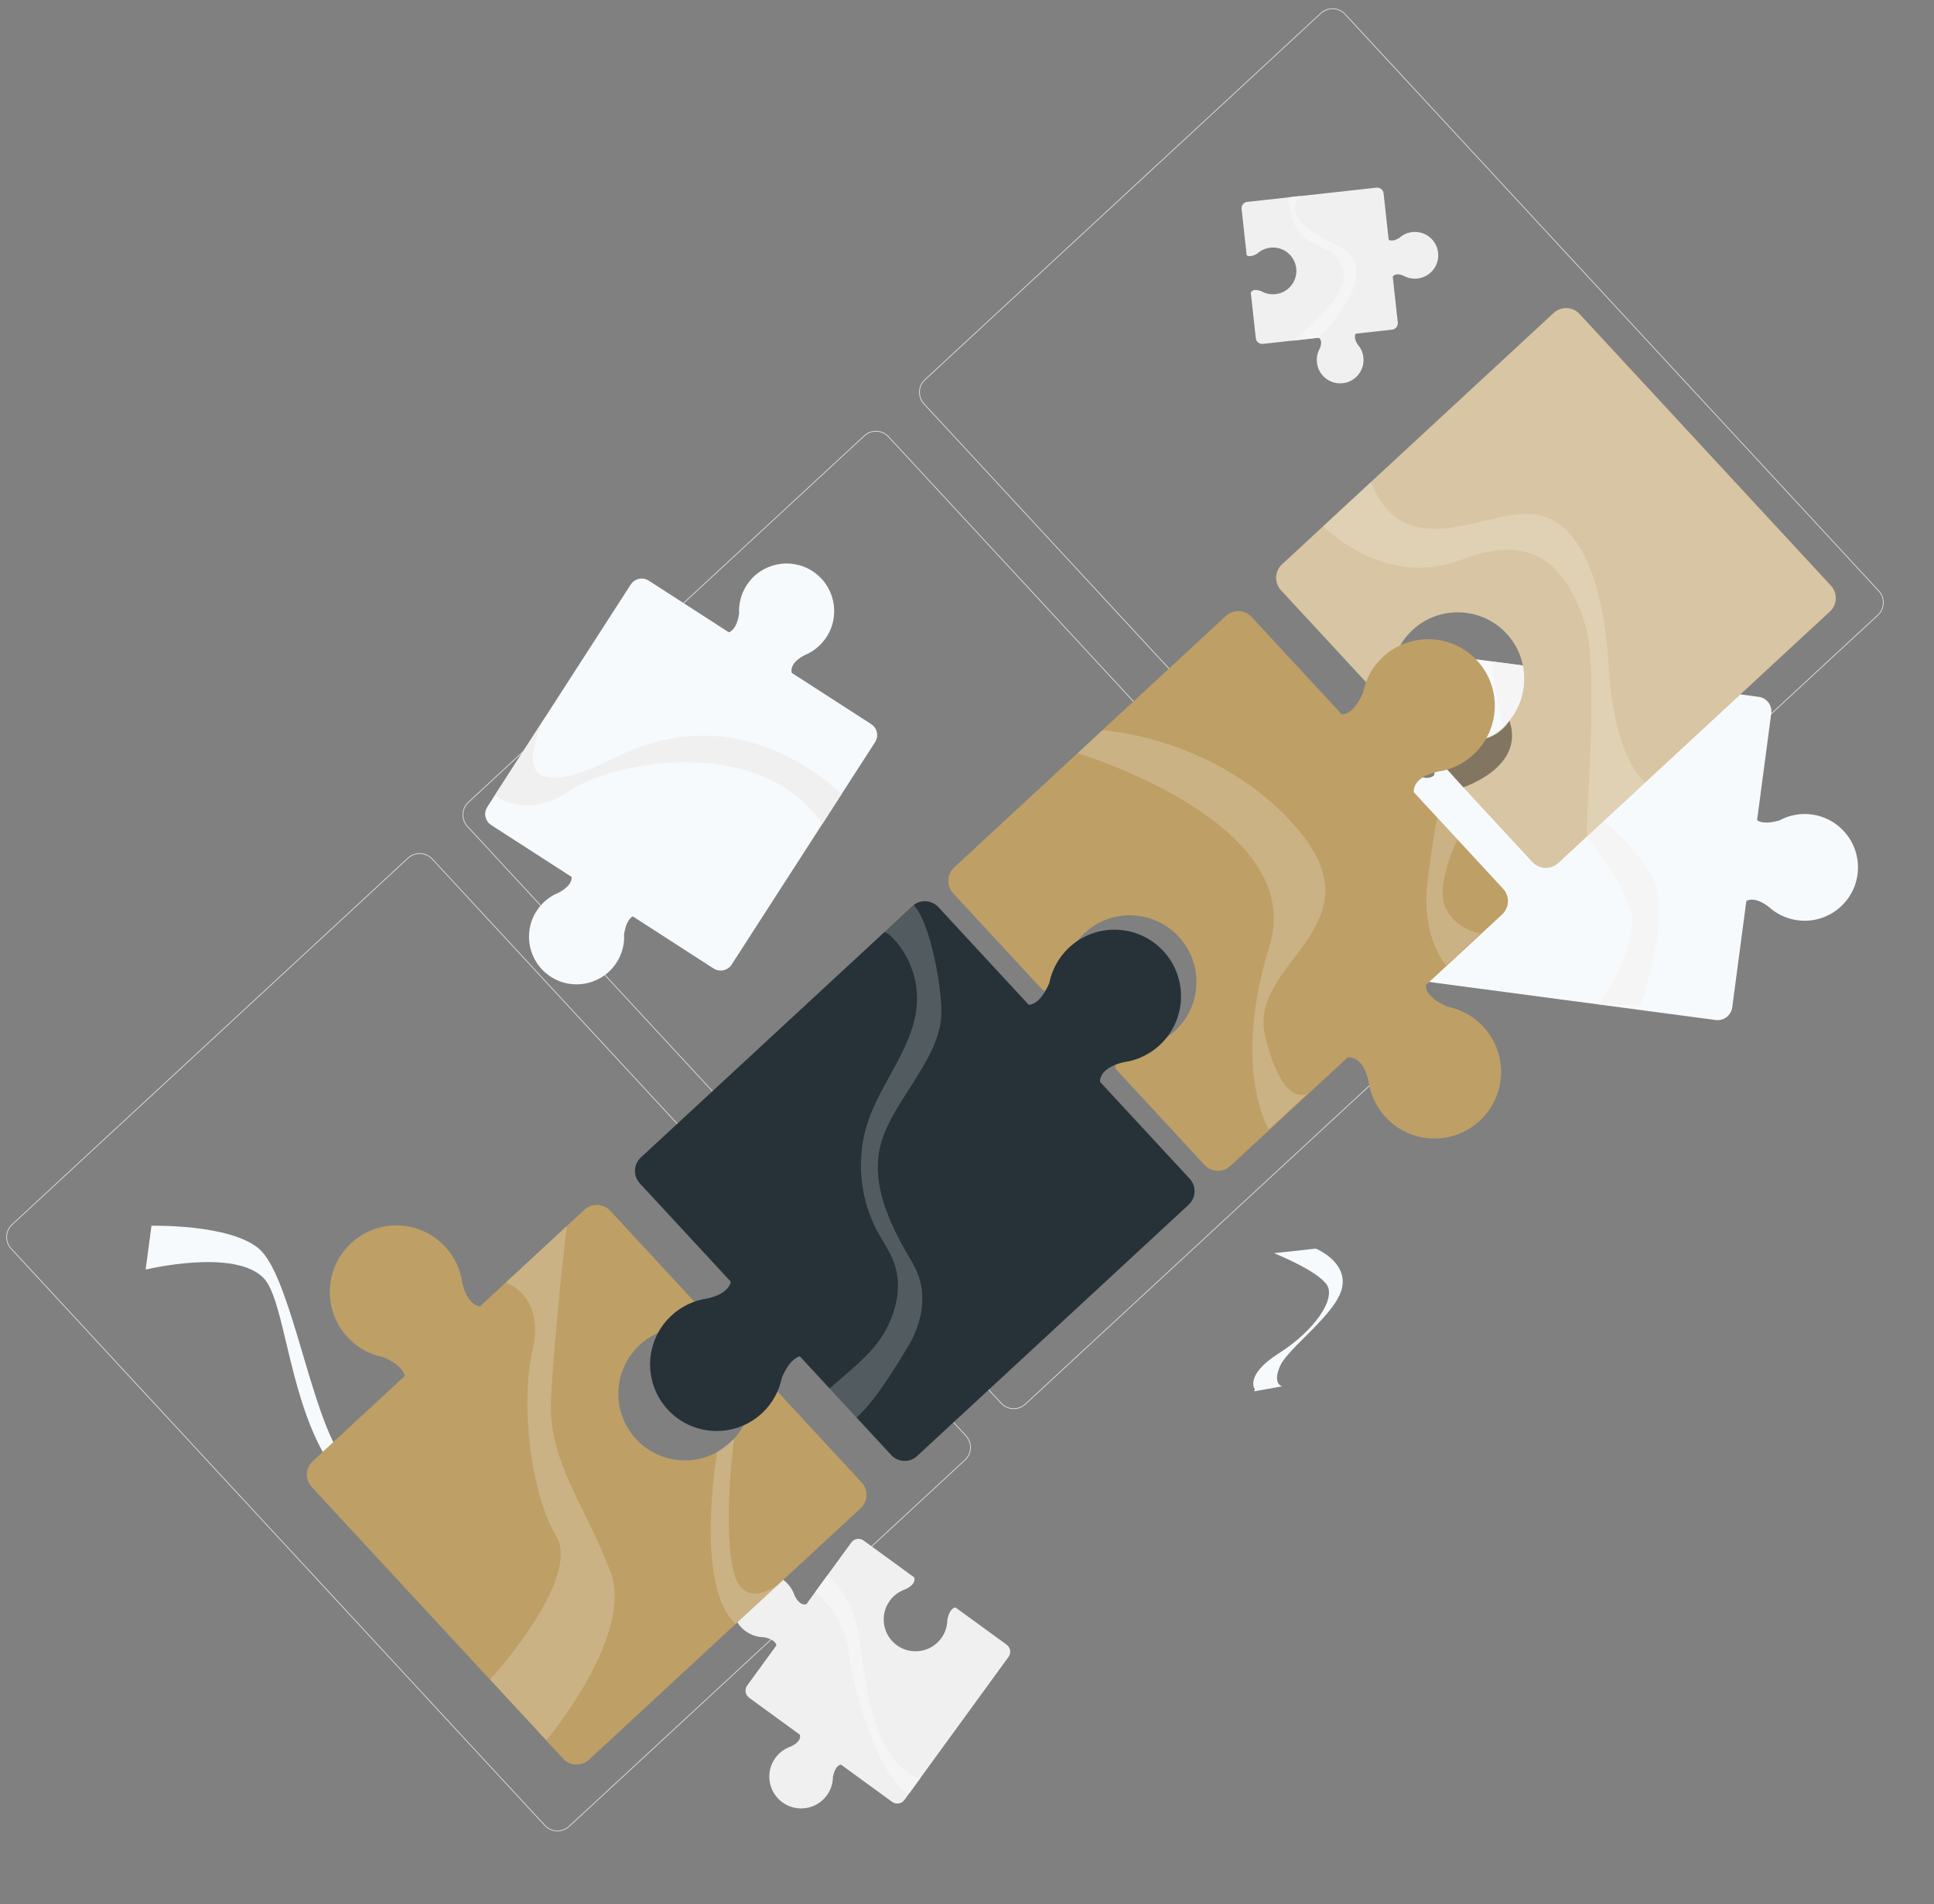 <svg width="648" height="638" viewBox="0 0 648 638" fill="none" xmlns="http://www.w3.org/2000/svg">
<rect x="0" y="0" width="648" height="638" fill="#808080" stroke="none"/>
<g clip-path="url(#clip0_375_3487)">
<g clip-path="url(#clip1_375_3487)">
<path d="M629.267 206.182L496.61 328.947C494.237 331.142 490.521 330.998 488.326 328.626L309.507 135.398C307.312 133.026 307.456 129.309 309.828 127.114L442.485 4.349C444.857 2.154 448.573 2.297 450.769 4.67L629.587 197.898C631.783 200.27 631.639 203.987 629.267 206.182ZM309.998 127.297C307.726 129.399 307.589 132.957 309.691 135.228L488.508 328.455C490.611 330.727 494.168 330.864 496.439 328.763L629.096 205.998C631.368 203.896 631.505 200.338 629.404 198.067L450.586 4.84C448.484 2.569 444.926 2.431 442.655 4.533L309.998 127.297Z" fill="#E0E0E0"/>
<path d="M476.293 347.749L343.635 470.513C341.263 472.708 337.546 472.565 335.351 470.192L156.533 276.964C154.338 274.592 154.481 270.876 156.854 268.68L289.512 145.915C291.884 143.72 295.6 143.863 297.796 146.236L476.613 339.463C478.809 341.837 478.665 345.553 476.293 347.749ZM157.023 268.864C154.753 270.965 154.615 274.524 156.716 276.794L335.534 470.022C337.636 472.293 341.194 472.431 343.465 470.329L476.123 347.564C478.394 345.462 478.531 341.904 476.43 339.633L297.612 146.406C295.511 144.135 291.952 143.997 289.682 146.099L157.023 268.864Z" fill="#E0E0E0"/>
<path d="M323.416 489.224L190.759 611.989C188.387 614.184 184.67 614.04 182.475 611.668L3.657 418.44C1.462 416.068 1.605 412.352 3.978 410.156L136.635 287.391C139.007 285.196 142.723 285.339 144.919 287.712L323.737 480.94C325.933 483.312 325.789 487.028 323.416 489.224ZM4.147 410.339C1.877 412.441 1.739 415.999 3.84 418.27L182.658 611.497C184.76 613.769 188.318 613.906 190.589 611.805L323.246 489.04C325.518 486.938 325.655 483.38 323.553 481.109L144.735 287.882C142.634 285.611 139.076 285.473 136.805 287.575L4.147 410.339Z" fill="#E0E0E0"/>
<path d="M250.154 196.091C248.254 199.037 247.464 202.374 247.651 205.626L247.637 205.617C246.914 210.3 245.145 211.515 244.192 211.83L217.379 194.537C215.345 193.226 212.634 193.812 211.323 195.845L163.268 270.357C161.956 272.391 162.542 275.102 164.575 276.413L191.554 293.813C191.663 297.089 186.957 299.16 186.957 299.16L186.959 299.161C184.115 300.365 181.59 302.405 179.791 305.195C175.017 312.596 177.147 322.465 184.548 327.239C191.949 332.012 201.818 329.882 206.592 322.48C208.492 319.533 209.282 316.196 209.096 312.945L209.11 312.954C209.708 309.076 211.025 307.58 212.002 306.999L239.087 324.467C241.121 325.778 243.833 325.193 245.144 323.159L293.199 248.648C294.51 246.614 293.925 243.903 291.891 242.591L265.28 225.428C264.432 221.768 269.79 219.41 269.79 219.41L269.788 219.409C272.632 218.205 275.157 216.165 276.957 213.374C281.73 205.973 279.601 196.104 272.2 191.331C264.796 186.558 254.927 188.689 250.154 196.091Z" fill="#F7FAFC"/>
<path d="M165.91 266.259C165.626 266.7 176.331 274.916 191.044 264.845C205.757 254.775 255.171 246.011 275.509 276.077C275.509 276.077 282.344 265.479 282.04 265.95C281.736 266.421 249.916 231.962 206.623 253.58C163.329 275.199 182.975 239.798 182.975 239.798L165.91 266.259Z" fill="#F0F0F0"/>
<path d="M458.006 289.159C461.904 289.676 465.665 288.88 468.873 287.136L468.87 287.154C473.965 285.647 476.043 286.859 476.818 287.675L472.111 323.135C471.754 325.824 473.644 328.294 476.334 328.651L574.877 341.732C577.566 342.09 580.036 340.198 580.393 337.509L585.129 301.829C588.398 300.152 592.751 303.933 592.751 303.933L592.751 303.93C595.332 306.238 598.608 307.823 602.299 308.313C612.087 309.612 621.075 302.731 622.375 292.943C623.674 283.155 616.793 274.166 607.004 272.867C603.107 272.35 599.346 273.146 596.138 274.89L596.14 274.872C591.921 276.12 589.775 275.501 588.719 274.788L593.474 238.967C593.83 236.277 591.94 233.808 589.25 233.451L505.099 222.28L490.708 220.371C488.019 220.013 485.55 221.904 485.192 224.594L480.52 259.788C477.213 262.399 472.26 258.093 472.26 258.093L472.26 258.096C469.679 255.788 466.403 254.203 462.712 253.713C452.924 252.413 443.936 259.295 442.636 269.083C441.337 278.871 448.218 287.859 458.006 289.159Z" fill="#F7FAFC"/>
<path d="M499.904 221.59C499.904 221.59 500.746 240.149 507.213 250.311C513.683 260.473 548.919 295.377 546.815 310.322C544.712 325.268 535.499 336.504 535.499 336.504L549.595 336.889C549.595 336.889 558.457 313.387 554.94 297.352C551.424 281.317 513.281 259.585 514.606 247.876C515.93 236.167 525.22 224.95 525.22 224.95L499.904 221.59Z" fill="#F5F5F5"/>
<path d="M277.046 601.488C278.427 599.592 279.079 597.394 279.079 595.216L279.088 595.222C279.791 591.913 281.144 591.287 281.746 591.175L298.928 603.685C300.236 604.638 302.069 604.349 303.022 603.041L337.923 555.105C338.876 553.797 338.588 551.964 337.279 551.011L320.125 538.522C319.551 538.608 318.143 539.174 317.418 542.577L317.409 542.57C317.41 544.748 316.757 546.947 315.377 548.843C311.911 553.604 305.24 554.654 300.479 551.187C295.718 547.721 294.668 541.05 298.134 536.289C299.441 534.494 301.204 533.227 303.149 532.531L303.147 532.53C303.147 532.53 307.001 531.083 306.336 528.483L289.344 516.111C288.036 515.158 286.203 515.447 285.25 516.755L270.183 537.448C267.572 538.134 266.123 534.251 266.123 534.251C265.426 532.307 264.159 530.545 262.364 529.238C257.602 525.771 250.933 526.821 247.466 531.583C243.999 536.344 245.048 543.014 249.81 546.481C251.704 547.86 253.9 548.522 256.076 548.522C259.523 549.255 260.059 550.691 260.135 551.25L250.349 564.691C249.396 565.999 249.685 567.832 250.993 568.785L268.018 581.181C268.619 583.749 264.817 585.176 264.817 585.176L264.819 585.177C262.875 585.874 261.111 587.14 259.804 588.935C256.337 593.697 257.387 600.366 262.149 603.834C266.91 607.299 273.58 606.249 277.046 601.488Z" fill="#F0F0F0"/>
<path d="M273.197 533.309C273.197 533.309 283.349 541.873 284.44 553.96C285.53 566.047 295.256 597.531 304.68 600.764L308.379 595.685C308.379 595.685 298.313 594.601 292.559 574.823C286.807 555.044 290.82 539.739 277.219 527.786L273.197 533.309Z" fill="#F5F5F5"/>
<path d="M473.214 77.745C471.502 77.934 469.986 78.666 468.803 79.744L468.802 79.735C466.657 80.99 465.648 80.566 465.289 80.294L463.581 64.775C463.451 63.594 462.388 62.742 461.206 62.872L417.912 67.635C416.73 67.766 415.878 68.828 416.008 70.01L417.713 85.503C418.044 85.772 419.048 86.257 421.254 84.967L421.255 84.975C422.437 83.897 423.954 83.164 425.666 82.976C429.967 82.503 433.836 85.606 434.309 89.906C434.782 94.207 431.679 98.075 427.379 98.549C425.758 98.728 424.197 98.396 422.857 97.686L422.857 97.687C422.857 97.687 420.166 96.31 419.082 97.958L420.77 113.304C420.901 114.486 421.963 115.338 423.145 115.208L441.834 113.152C443.499 114.23 442.107 116.938 442.107 116.938C441.396 118.278 441.066 119.838 441.244 121.459C441.717 125.759 445.587 128.862 449.887 128.388C454.188 127.915 457.29 124.045 456.817 119.745C456.629 118.034 455.902 116.515 454.825 115.332C453.519 113.099 454.033 112.097 454.299 111.778L466.438 110.442C467.619 110.312 468.471 109.25 468.341 108.068L466.65 92.69C467.747 91.093 470.402 92.452 470.402 92.452L470.402 92.451C471.743 93.161 473.302 93.492 474.924 93.314C479.224 92.842 482.327 88.972 481.853 84.671C481.384 80.375 477.515 77.272 473.214 77.745Z" fill="#F0F0F0"/>
<path d="M433.056 114.118C433.056 114.118 454.189 98.724 449.614 88.93C445.04 79.138 432.975 85.697 431.771 66.11L436.108 65.633C436.108 65.633 429.969 69.52 437.868 76.237C445.766 82.954 454.228 82.094 454.541 91.222C454.853 100.351 441.836 113.151 441.836 113.151L433.056 114.118Z" fill="#F5F5F5"/>
<path d="M48.795 425.346C48.795 425.346 78.939 418.027 88.486 428.36C98.032 438.693 97.016 497.081 130.607 505.519L132.202 494.55C132.202 494.55 121.454 501.807 112.219 484.222C102.983 466.638 96.573 426.69 86.754 418.346C76.934 410.003 50.754 410.668 50.754 410.668L48.795 425.346Z" fill="#F7FAFC"/>
<path d="M420.45 465.475C420.45 465.475 416.83 460.768 428.522 453.367C440.215 445.967 447.737 435.226 444.557 430.428C441.377 425.631 426.86 419.858 426.86 419.858L440.856 418.318C440.856 418.318 451.589 422.66 449.658 431.468C447.728 440.275 431.539 451.571 428.895 457.662C426.25 463.752 429.592 464.471 429.592 464.471L420.174 466.134" fill="#F7FAFC"/>
<path d="M520.566 104.851L429.543 189.086C427.059 191.385 426.909 195.263 429.208 197.747L459.352 230.321C460.565 230.376 463.685 229.786 466.548 223.095L466.564 223.112C467.444 218.642 469.673 214.396 473.273 211.065C482.314 202.698 496.426 203.244 504.793 212.286C513.161 221.327 512.614 235.439 503.573 243.806C500.163 246.961 496.032 248.845 491.761 249.489L491.763 249.492C491.763 249.492 483.27 250.899 483.583 256.506L513.442 288.771C515.741 291.255 519.619 291.406 522.103 289.106L613.126 204.871C615.611 202.572 615.761 198.695 613.462 196.21L529.227 105.187C526.927 102.703 523.05 102.553 520.566 104.851Z" fill="#BE9F65"/>
<path opacity="0.4" d="M520.566 104.851L429.543 189.086C427.059 191.385 426.909 195.263 429.208 197.747L459.352 230.321C460.565 230.376 463.685 229.786 466.548 223.095L466.564 223.112C467.444 218.642 469.673 214.396 473.273 211.065C482.314 202.698 496.426 203.244 504.793 212.286C513.161 221.327 512.614 235.439 503.573 243.806C500.163 246.961 496.032 248.845 491.761 249.489L491.763 249.492C491.763 249.492 483.27 250.899 483.583 256.506L513.442 288.771C515.741 291.255 519.619 291.406 522.103 289.106L613.126 204.871C615.611 202.572 615.761 198.695 613.462 196.21L529.227 105.187C526.927 102.703 523.05 102.553 520.566 104.851Z" fill="white"/>
<path opacity="0.2" d="M443.309 176.256C443.309 176.256 463.701 197.622 490.108 187.405C516.516 177.189 525.848 193.286 531.024 208.901C536.2 224.516 530.56 281.227 531.892 279.995C533.224 278.762 551.227 262.102 551.227 262.102C551.227 262.102 540.962 255.051 539.048 223.584C537.134 192.117 528.336 173.052 512.585 172.169C496.835 171.288 470.43 189.525 459.316 161.48L441.33 178.125" fill="white"/>
<path opacity="0.4" d="M490.288 263.749C490.288 263.749 511.08 257.1 505.758 241.47C505.758 241.47 502.228 247.861 494.834 247.575C487.439 247.289 480.924 254.082 481.149 253.874C481.374 253.666 490.288 263.749 490.288 263.749Z" fill="black"/>
<path d="M463.386 220.077C459.786 223.408 457.557 227.654 456.677 232.124L456.661 232.107C453.878 238.613 450.849 239.351 449.568 239.337L419.374 206.71C417.075 204.226 413.197 204.075 410.713 206.375L319.69 290.61C317.205 292.909 317.055 296.786 319.354 299.271L349.499 331.845C350.712 331.899 353.831 331.31 356.695 324.619L356.71 324.636C357.59 320.166 359.82 315.92 363.42 312.588C372.461 304.221 386.573 304.768 394.94 313.809C403.307 322.85 402.761 336.962 393.719 345.33C390.31 348.485 386.179 350.369 381.907 351.012L381.909 351.015C381.909 351.015 373.416 352.422 373.729 358.029L403.588 390.294C405.887 392.778 409.765 392.928 412.249 390.629L451.542 354.266C457.179 353.914 458.581 362.469 458.581 362.469L458.582 362.468C459.225 366.739 461.111 370.869 464.265 374.278C472.633 383.319 486.744 383.866 495.786 375.499C504.827 367.131 505.374 353.02 497.007 343.978C493.679 340.382 489.441 338.135 484.976 337.253C478.201 334.353 477.681 331.19 477.752 330.011L503.273 306.393C505.757 304.094 505.907 300.217 503.608 297.732L473.69 265.403C473.496 259.89 481.876 258.501 481.876 258.501L481.874 258.499C486.146 257.857 490.276 255.972 493.685 252.817C502.727 244.45 503.273 230.338 494.906 221.297C486.539 212.257 472.427 211.71 463.386 220.077Z" fill="#BE9F65"/>
<path opacity="0.2" d="M425.12 378.352C425.12 378.352 412.556 358.311 425.36 316.899C438.164 275.487 361.066 252.331 361.066 252.331L369.372 244.645C369.372 244.645 407.934 246.808 434.32 277.21C463.181 310.464 418.078 322.216 423.862 346.852C429.644 371.486 438.032 366.444 438.032 366.444L425.12 378.352Z" fill="white"/>
<path opacity="0.2" d="M484.524 323.417C484.524 323.417 475.966 314.169 478.331 295.226C480.696 276.283 481.632 273.985 481.632 273.985L488.349 281.244C488.349 281.244 480.837 296.236 484.297 303.935C487.757 311.635 496.066 312.736 496.066 312.736L484.524 323.417Z" fill="white"/>
<path d="M234.322 437.897L204.464 405.632C202.164 403.148 198.287 402.997 195.802 405.297L160.826 437.665C156.086 436.951 154.867 429.504 154.867 429.504L154.866 429.504C154.224 425.234 152.337 421.103 149.182 417.694C140.816 408.653 126.703 408.106 117.662 416.473C108.62 424.84 108.074 438.952 116.441 447.993C119.769 451.59 124.006 453.836 128.472 454.719C133.843 457.018 135.282 459.485 135.614 460.997L104.78 489.531C102.296 491.83 102.146 495.708 104.445 498.192L188.68 589.215C190.979 591.699 194.857 591.85 197.341 589.55L288.364 505.315C290.848 503.016 290.998 499.139 288.699 496.654L258.555 464.08C257.342 464.026 254.222 464.615 251.359 471.306L251.343 471.289C250.463 475.759 248.234 480.005 244.634 483.337C235.593 491.703 221.481 491.157 213.114 482.116C204.747 473.075 205.293 458.963 214.334 450.595C217.744 447.441 221.875 445.556 226.146 444.913L226.144 444.911C226.143 444.912 234.637 443.504 234.322 437.897Z" fill="#BE9F65"/>
<path opacity="0.2" d="M169.471 429.665C169.471 429.665 182.608 433.928 178.466 452.098C174.325 470.269 177.749 500.191 186.354 514.654C194.959 529.117 164.254 562.681 164.254 562.681L183.094 583.04C183.094 583.04 212.446 548.011 204.633 526.857C196.822 505.703 183.767 489.842 184.607 469.578C185.447 449.314 189.868 410.787 189.868 410.787L169.471 429.665Z" fill="white"/>
<path opacity="0.2" d="M240.263 486.52C240.263 486.52 232.532 531.617 246.528 544.031L261.162 530.488C261.162 530.488 248.621 540.873 245.492 525.298C242.363 509.722 245.778 481.346 246.177 481.753C246.284 481.861 241.331 485.879 240.263 486.52Z" fill="white"/>
<path d="M358.259 317.404C354.659 320.736 352.429 324.982 351.549 329.452L351.534 329.435C348.926 335.528 346.106 336.559 344.706 336.654L314.394 303.899C312.095 301.415 308.218 301.265 305.733 303.564L214.71 387.799C212.226 390.098 212.076 393.975 214.376 396.459L244.875 429.416C243.883 433.891 236.786 435.061 236.786 435.061L236.789 435.064C232.516 435.707 228.387 437.591 224.977 440.747C215.935 449.114 215.389 463.226 223.756 472.267C232.123 481.309 246.235 481.855 255.276 473.488C258.876 470.157 261.106 465.911 261.986 461.441L262.001 461.458C264.16 456.412 266.464 454.844 267.99 454.396L298.611 487.484C300.91 489.968 304.787 490.118 307.271 487.82L398.294 403.585C400.778 401.286 400.929 397.408 398.629 394.924L368.545 362.415C368.669 357.16 376.749 355.831 376.749 355.831L376.746 355.828C381.018 355.186 385.149 353.302 388.559 350.146C397.6 341.779 398.147 327.667 389.78 318.626C381.412 309.584 367.3 309.037 358.259 317.404Z" fill="#263238"/>
<path opacity="0.2" d="M296.243 312.308C297.22 312.444 298.018 313.137 298.716 313.834C304.446 319.555 307.615 327.752 307.222 335.839C306.522 350.29 295.48 361.988 290.848 375.693C286.796 387.682 287.942 401.33 293.933 412.477C295.877 416.095 298.316 419.484 299.663 423.364C302.379 431.187 300.222 440.042 295.902 447.106C291.581 454.17 284.137 459.655 277.952 465.161L286.993 474.93C293.177 469.423 299.762 458.475 304.084 451.411C308.405 444.346 310.561 435.492 307.845 427.67C306.498 423.789 304.059 420.4 302.114 416.782C296.122 405.635 291.617 393.451 295.668 381.463C300.3 367.757 314.703 354.596 315.404 340.145C315.796 332.058 311.845 308.961 306.116 303.241L296.243 312.308Z" fill="white"/>
</g>
</g>
<defs>
<clipPath id="clip0_375_3487">
<rect width="648" height="638" fill="white"/>
</clipPath>
<clipPath id="clip1_375_3487">
<rect width="750" height="500" fill="white" transform="translate(-96 414.408) rotate(-42.782)"/>
</clipPath>
</defs>
</svg>
